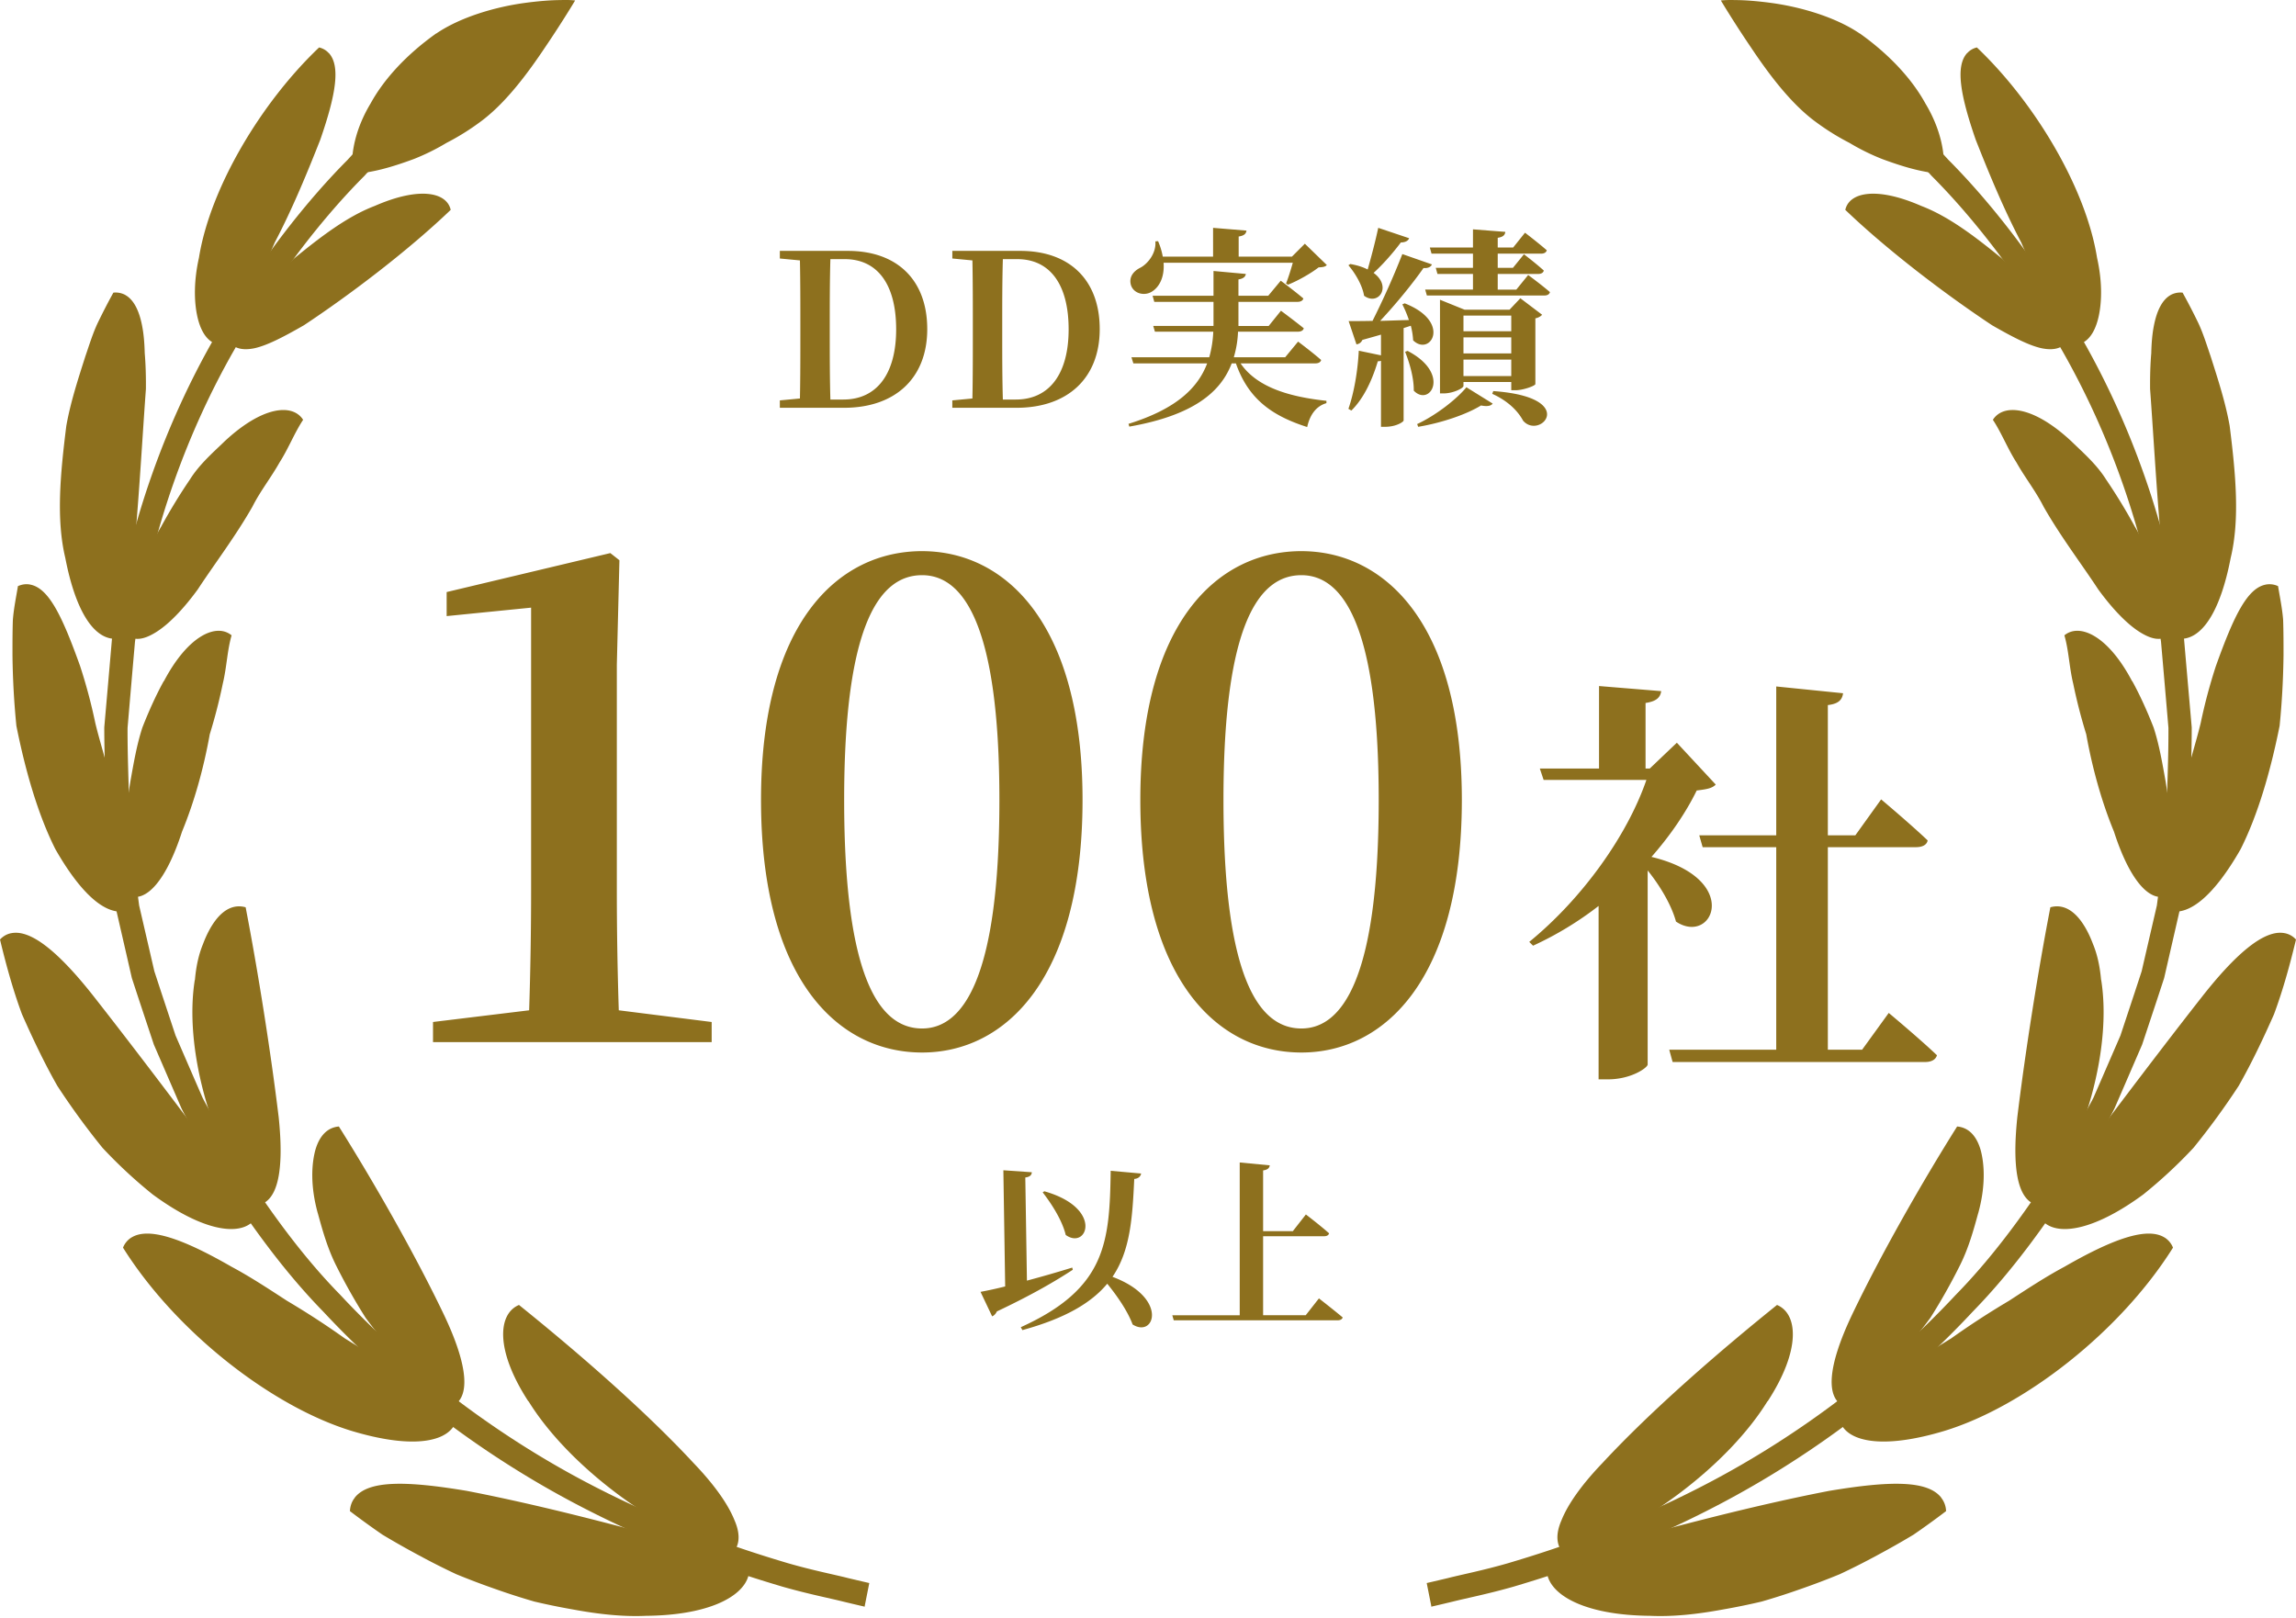 <svg width="200" height="141" fill="none" xmlns="http://www.w3.org/2000/svg"><path d="M153.978 122.082c2.922-4.493 2.639-7.632.815-8.394-4.95 3.981-10.908 9.133-15.201 13.763-1.812 1.888-3.013 3.594-3.568 4.981-.578 1.32-.464 2.389.374 3.06 6.944-2.411 14.204-7.973 17.568-13.421l.012.011Zm29.043-36.704c-.102-1.205-.34-2.252-.703-3.127-.328-.876-.702-1.559-1.099-2.082-.793-1.035-1.699-1.388-2.616-1.126-1.077 5.573-2.187 12.58-2.878 18.278-.498 4.777.079 7.609 2.073 7.7 3.908-5.573 6.163-13.808 5.234-19.643h-.011Zm-2.549-46.895c-3.319-3.116-5.958-3.355-6.876-1.91.759 1.148 1.269 2.49 2.062 3.73.714 1.274 1.676 2.491 2.345 3.822 1.472 2.593 3.341 5.039 4.768 7.222 1.314 1.798 2.572 3.072 3.659 3.742 1.087.672 1.914.774 2.651.171-.295-1.535-.748-3.128-1.235-4.72-.51-1.592-.997-3.207-1.88-4.652a49.656 49.656 0 0 0-2.526-4.14c-.816-1.297-1.994-2.32-2.957-3.253l-.011-.011Zm-11.373 91.993c-1.2-1.535-4.508-1.467-9.764-.591-7.555 1.456-16.934 3.981-24.534 6.255-.102.421-.091.842.034 1.24.566 1.774 3.523 3.344 8.903 3.39 1.982.091 4.1-.137 6.309-.546a58.621 58.621 0 0 0 3.398-.694 59.113 59.113 0 0 0 3.398-1.092 64.557 64.557 0 0 0 3.421-1.297 62.19 62.19 0 0 0 3.262-1.649 73.98 73.98 0 0 0 3.149-1.786 71.215 71.215 0 0 0 2.844-2.058 1.972 1.972 0 0 0-.431-1.172m29.904-49.181c-1.744-.33-4.225 1.763-7.249 5.63-4.452 5.676-9.855 12.898-14.261 18.79.17.375.407.682.725.899 1.381 1 4.383.466 8.484-2.548a41.71 41.71 0 0 0 4.383-4.072 64.765 64.765 0 0 0 3.931-5.391c1.132-1.99 2.141-4.118 3.081-6.245.804-2.172 1.404-4.39 1.914-6.506a1.766 1.766 0 0 0-.997-.557m-26.687 24.409c.657-2.366.555-4.288.204-5.551-.374-1.262-1.087-1.933-2.039-2.013-3.081 4.902-6.683 11.215-9.186 16.469-2.073 4.391-2.367 7.291-.51 7.985 1.314-1.081 2.696-2.207 3.92-3.537a63.82 63.82 0 0 0 3.443-4.243 51.835 51.835 0 0 0 2.594-4.606c.748-1.502 1.189-3.105 1.574-4.516v.012Zm16.244 2.115c-1.518-.955-4.497.103-8.745 2.548-1.597.853-3.171 1.888-4.814 2.957a71.339 71.339 0 0 0-5.052 3.287 72.303 72.303 0 0 0-5.052 3.356c-1.676 1.08-3.296 2.161-4.757 3.287a2.3 2.3 0 0 0 .396 1.08c1.008 1.399 3.988 1.786 8.824.33 6.955-2.116 15.326-8.633 19.925-15.969a1.84 1.84 0 0 0-.737-.887m.52-82.098c-.702.399-1.189 1.32-1.45 2.685-.136.682-.204 1.479-.226 2.377-.079.933-.113 1.98-.102 3.117.476 6.528.872 14.922 1.937 21.599.329.148.68.193 1.031.148 1.665-.228 3.172-2.457 4.055-7.041.805-3.367.431-7.325-.09-11.488-.363-2.047-1.02-4.06-1.654-6.05-.34-.99-.646-1.991-1.076-2.912a52.676 52.676 0 0 0-1.371-2.65 1.779 1.779 0 0 0-1.042.204m-3.352 33.656c-2.119-4.027-4.6-5.084-5.903-4.004.386 1.32.42 2.775.771 4.22a46.48 46.48 0 0 0 1.133 4.402c.532 2.98 1.359 5.925 2.413 8.473 1.336 4.152 3.104 6.29 4.735 5.562a54.96 54.96 0 0 0 .351-4.857c-.079-1.672-.317-3.378-.578-5.027-.294-1.65-.566-3.253-1.053-4.743-.578-1.478-1.201-2.843-1.858-4.038l-.011.012Z" fill="#8D701E"/><path d="M197.383 50.927c-1.642.295-2.82 2.798-4.361 7.097a46.944 46.944 0 0 0-1.325 4.97c-.419 1.74-1.019 3.538-1.404 5.346-.453 1.809-.669 3.651-1.088 5.414a51.85 51.85 0 0 0-1.019 5.164c.272.239.589.398.929.466 1.631.307 3.726-1.32 6.06-5.402 1.483-2.946 2.594-6.722 3.398-10.749.204-2.024.317-4.106.34-6.176 0-1.035 0-2.059-.034-3.06-.08-1-.284-1.978-.442-2.934a1.756 1.756 0 0 0-1.065-.136M167.333 17.93c-3.863-1.683-6.242-1.194-6.593.353 3.704 3.549 8.722 7.36 12.789 10.055 1.823 1.046 3.217 1.763 4.315 2.002 1.11.227 1.903-.012 2.288-.751-1.314-2.548-3.579-4.857-5.686-7.018-2.39-1.956-4.712-3.73-7.113-4.64Zm4.021-13.307c-1.031 1.126-.612 3.629.747 7.552 1.088 2.753 2.39 5.95 3.965 8.952 1.359 3.173 3.092 6.13 4.474 8.928.34 0 .657-.068.94-.227.635-.364 1.11-1.16 1.36-2.4.249-1.24.283-2.946-.17-4.97-.974-6.097-5.426-13.535-10.467-18.324-.339.08-.623.25-.838.49" fill="#8D701E"/><path d="m124.674 139.905-.396-1.99s.646-.148 1.846-.432c1.201-.308 2.979-.649 5.199-1.286 4.418-1.308 10.693-3.412 17.693-7.108 6.978-3.686 14.624-9.077 21.352-16.288 3.455-3.526 6.423-7.7 9.198-12.056l1.869-3.413c.306-.568.634-1.137.929-1.717l.781-1.797 1.563-3.606 1.235-3.73.612-1.866.441-1.91.884-3.822.51-3.879.26-1.933c.057-.649.045-1.297.068-1.945.057-2.593.181-5.175.17-7.712-.215-2.536-.43-5.038-.646-7.495-1.348-9.793-4.7-18.517-8.597-25.353-3.919-6.847-8.133-11.988-11.384-15.24-1.54-1.718-2.933-2.89-3.817-3.743l-1.382-1.285 1.325-1.524s.499.455 1.416 1.32c.918.875 2.334 2.08 3.919 3.832 3.331 3.344 7.658 8.61 11.679 15.65 4.01 7.03 7.464 16.015 8.846 26.093.215 2.525.442 5.095.669 7.7 0 2.604-.125 5.255-.182 7.916-.022.66-.022 1.33-.079 2.002l-.261 1.99-.521 4.004-.906 3.947-.453 1.979-.634 1.933-1.28 3.856-1.609 3.72-.804 1.853c-.294.603-.634 1.183-.951 1.775a520.597 520.597 0 0 0-1.926 3.514c-2.854 4.482-5.913 8.77-9.458 12.398-6.91 7.416-14.737 12.921-21.884 16.697-7.159 3.787-13.581 5.926-18.101 7.268-2.265.648-4.089 1.001-5.312 1.308-1.224.296-1.881.443-1.881.443v-.068Z" fill="#8D701E"/><path d="M162.009 2.928c-2.13-1.455-5.199-2.331-7.714-2.672-1.257-.171-2.356-.25-3.149-.25-.793-.023-1.246.033-1.246.033s1.088 1.832 2.617 4.084c1.529 2.286 3.477 4.925 5.709 6.54a21.01 21.01 0 0 0 2.877 1.785 19.22 19.22 0 0 0 2.832 1.4c1.925.716 3.704 1.228 5.357 1.296.204-1.797-.294-4.004-1.574-6.13-1.212-2.207-3.217-4.323-5.709-6.097v.011ZM46.022 122.082c-2.922-4.493-2.639-7.632-.815-8.394 4.95 3.981 10.908 9.133 15.2 13.763 1.813 1.888 3.014 3.594 3.569 4.981.578 1.32.464 2.389-.374 3.06-6.944-2.411-14.204-7.973-17.568-13.421l-.012.011ZM16.98 85.378c.101-1.205.34-2.252.702-3.127.328-.876.702-1.559 1.099-2.082.793-1.035 1.699-1.388 2.617-1.126 1.076 5.573 2.186 12.58 2.877 18.278.498 4.777-.08 7.609-2.073 7.7-3.909-5.573-6.163-13.808-5.234-19.643h.011Zm2.548-46.895c3.319-3.116 5.958-3.355 6.876-1.91-.76 1.148-1.269 2.49-2.062 3.73-.713 1.274-1.676 2.491-2.345 3.822-1.472 2.593-3.341 5.039-4.768 7.222-1.314 1.798-2.572 3.072-3.659 3.742-1.087.672-1.914.774-2.65.171.294-1.535.747-3.128 1.234-4.72.51-1.592.997-3.207 1.88-4.652a49.39 49.39 0 0 1 2.526-4.14c.816-1.297 1.994-2.32 2.957-3.253l.011-.011ZM30.9 130.476c1.201-1.535 4.509-1.467 9.764-.591 7.556 1.456 16.935 3.981 24.535 6.255.102.421.09.842-.034 1.24-.566 1.774-3.523 3.344-8.903 3.39-1.982.091-4.1-.137-6.31-.546a58.676 58.676 0 0 1-3.397-.694 59.22 59.22 0 0 1-3.398-1.092 65.119 65.119 0 0 1-3.421-1.297 62.511 62.511 0 0 1-3.262-1.649 74.788 74.788 0 0 1-3.15-1.786 71.182 71.182 0 0 1-2.843-2.058c.023-.455.17-.853.43-1.172M1.008 81.295c1.744-.33 4.225 1.763 7.25 5.63 4.451 5.676 9.854 12.898 14.26 18.79-.17.375-.407.682-.725.899-1.381 1-4.383.466-8.484-2.548a41.743 41.743 0 0 1-4.383-4.072 64.772 64.772 0 0 1-3.93-5.391c-1.133-1.99-2.142-4.118-3.082-6.245C1.11 86.186.51 83.968 0 81.852c.283-.307.623-.489.997-.557m26.687 24.409c-.657-2.366-.555-4.288-.204-5.551.373-1.262 1.087-1.933 2.039-2.013 3.08 4.902 6.683 11.215 9.186 16.469 2.073 4.391 2.367 7.291.51 7.985-1.314-1.081-2.696-2.207-3.92-3.537a63.859 63.859 0 0 1-3.443-4.243 51.708 51.708 0 0 1-2.594-4.606c-.747-1.502-1.19-3.105-1.574-4.516v.012Zm-16.244 2.115c1.518-.955 4.497.103 8.745 2.548 1.597.853 3.171 1.888 4.814 2.957a71.131 71.131 0 0 1 5.052 3.287 72.09 72.09 0 0 1 5.052 3.356c1.676 1.08 3.296 2.161 4.757 3.287a2.302 2.302 0 0 1-.396 1.08c-1.008 1.399-3.987 1.786-8.824.33-6.955-2.116-15.326-8.633-19.925-15.969a1.84 1.84 0 0 1 .737-.887m-.521-82.098c.703.399 1.19 1.32 1.45 2.685.136.682.204 1.479.227 2.377.079.933.113 1.98.102 3.117-.476 6.528-.873 14.922-1.938 21.599-.328.148-.68.193-1.03.148-1.666-.228-3.172-2.457-4.056-7.041-.804-3.367-.43-7.325.09-11.488.363-2.047 1.02-4.06 1.655-6.05.34-.99.645-1.991 1.076-2.912.442-.91.895-1.797 1.37-2.65a1.78 1.78 0 0 1 1.043.204m3.352 33.656c2.119-4.027 4.6-5.084 5.902-4.004-.385 1.32-.419 2.775-.77 4.22a46.608 46.608 0 0 1-1.133 4.402c-.532 2.98-1.36 5.925-2.413 8.473-1.336 4.152-3.104 6.29-4.735 5.562a54.958 54.958 0 0 1-.351-4.857c.08-1.672.317-3.378.578-5.027.294-1.65.566-3.253 1.053-4.743.578-1.478 1.201-2.843 1.858-4.038l.011.012Z" fill="#8D701E"/><path d="M2.617 50.927c1.642.295 2.82 2.798 4.36 7.097.51 1.558.963 3.23 1.326 4.97.419 1.74 1.02 3.538 1.404 5.346.453 1.809.669 3.651 1.088 5.414a51.913 51.913 0 0 1 1.02 5.164 2.002 2.002 0 0 1-.93.466c-1.63.307-3.726-1.32-6.06-5.402-1.484-2.946-2.594-6.722-3.398-10.749a69.55 69.55 0 0 1-.34-6.176c0-1.035 0-2.059.034-3.06.08-1 .284-1.978.442-2.934.363-.16.714-.205 1.065-.136M32.667 17.93c3.863-1.683 6.242-1.194 6.593.353-3.704 3.549-8.722 7.36-12.789 10.055-1.823 1.046-3.216 1.763-4.315 2.002-1.11.227-1.903-.012-2.288-.751 1.314-2.548 3.58-4.857 5.686-7.018 2.39-1.956 4.712-3.73 7.113-4.64ZM28.646 4.623c1.03 1.126.612 3.629-.748 7.552-1.087 2.753-2.39 5.95-3.964 8.952-1.36 3.173-3.092 6.13-4.474 8.928-.34 0-.657-.068-.94-.227-.635-.364-1.11-1.16-1.36-2.4-.249-1.24-.283-2.946.17-4.97.974-6.097 5.426-13.535 10.467-18.324.34.08.623.25.838.49" fill="#8D701E"/><path d="m75.326 139.905.396-1.99s-.646-.148-1.846-.432c-1.2-.308-2.98-.649-5.2-1.286-4.417-1.308-10.692-3.412-17.692-7.108-6.978-3.686-14.624-9.077-21.352-16.288-3.455-3.526-6.423-7.7-9.198-12.056l-1.869-3.413c-.306-.568-.634-1.137-.928-1.717l-.782-1.797-1.563-3.606-1.235-3.73-.612-1.866-.441-1.91-.884-3.822-.51-3.879-.26-1.933c-.057-.649-.045-1.297-.068-1.945-.057-2.593-.181-5.175-.17-7.712.215-2.536.43-5.038.646-7.495 1.348-9.793 4.7-18.517 8.597-25.353 3.92-6.847 8.133-11.988 11.384-15.24 1.54-1.718 2.933-2.89 3.817-3.743l1.382-1.285-1.325-1.524s-.499.455-1.416 1.32c-.918.875-2.334 2.08-3.92 3.832-3.33 3.344-7.657 8.61-11.678 15.65-4.01 7.03-7.464 16.015-8.846 26.093-.215 2.525-.442 5.095-.669 7.7 0 2.604.125 5.255.182 7.916.022.66.022 1.33.079 2.002l.26 1.99.522 4.004.906 3.947.453 1.979.634 1.933 1.28 3.856 1.609 3.72.804 1.853c.294.603.634 1.183.951 1.775a553.565 553.565 0 0 1 1.926 3.514c2.854 4.482 5.913 8.77 9.458 12.398 6.91 7.416 14.737 12.921 21.884 16.697 7.159 3.787 13.581 5.926 18.1 7.268 2.266.648 4.09 1.001 5.313 1.308 1.224.296 1.88.443 1.88.443v-.068Z" fill="#8D701E"/><path d="M37.991 2.928c2.13-1.455 5.2-2.331 7.714-2.672 1.257-.171 2.356-.25 3.149-.25A9.02 9.02 0 0 1 50.1.038s-1.088 1.832-2.617 4.084c-1.529 2.286-3.477 4.925-5.709 6.54a21.016 21.016 0 0 1-2.877 1.785 19.24 19.24 0 0 1-2.831 1.4c-1.926.716-3.705 1.228-5.358 1.296-.204-1.797.294-4.004 1.574-6.13 1.212-2.207 3.217-4.323 5.71-6.097v.011Zm75.747 111.656 1.152-1.468s1.279.995 2.069 1.658c-.048.173-.221.252-.458.252h-14.258l-.126-.442h5.873v-13.31l2.621.252c-.047.221-.157.379-.584.442v5.29h2.59l1.137-1.453s1.263.963 2.021 1.642c-.048.174-.206.253-.427.253h-5.321v6.884h3.711Zm-22.911-10.705.142-.095c5.195 1.469 3.727 5.148 1.864 3.805-.3-1.263-1.232-2.715-2.006-3.71Zm2.574 6.553.047.189c-1.468.963-3.536 2.179-6.615 3.632-.08.189-.237.363-.41.426l-1.011-2.132a34.51 34.51 0 0 0 2.147-.473l-.158-10.121 2.479.173c-.016.221-.126.395-.568.458l.142 8.984a103.94 103.94 0 0 0 3.947-1.136ZM96.75 102l2.652.237c-.047.252-.237.442-.6.474-.158 3.41-.347 6.252-1.895 8.526 4.895 1.831 3.679 5.368 1.753 4.152-.426-1.152-1.326-2.463-2.21-3.552-1.39 1.674-3.664 3.016-7.39 4.042l-.142-.253c7.437-3.363 7.737-7.389 7.832-13.626Zm49.317-37.295 3.389 3.648c-.331.331-.773.405-1.658.515-.957 1.953-2.321 3.943-3.942 5.785 7.958 1.915 5.342 7.773 2.137 5.636-.405-1.473-1.4-3.131-2.468-4.457v16.91c0 .258-1.4 1.29-3.463 1.29h-.811V78.926a29.142 29.142 0 0 1-5.71 3.463l-.332-.331c4.642-3.795 8.547-9.284 10.205-14.11h-8.952l-.332-.995h5.158v-7.185l5.416.443c-.074.515-.369.884-1.363 1.031v5.71h.368l2.358-2.247Zm16.137 26.748 2.321-3.206s2.652 2.21 4.2 3.685c-.111.405-.516.59-1.032.59h-21.995l-.294-1.07h9.321V73.806h-6.411l-.294-1.031h6.705v-12.97l5.821.59c-.074.552-.369.92-1.326 1.031v11.348h2.394l2.248-3.132s2.542 2.137 4.052 3.574c-.073.405-.479.59-1.031.59h-7.663v17.647h2.984Zm-55.63-21.767c0 15.728 3.169 19.915 6.79 19.915 3.508 0 6.733-4.243 6.733-19.915 0-15.447-3.225-19.577-6.733-19.577-3.621 0-6.79 4.074-6.79 19.577Zm6.79-21.67c7.242 0 13.975 6.28 13.975 21.67 0 15.615-6.733 22.009-13.975 22.009-7.356 0-14.032-6.394-14.032-22.01 0-15.389 6.676-21.67 14.032-21.67Zm-39.831 21.67c0 15.728 3.168 19.915 6.79 19.915 3.508 0 6.733-4.243 6.733-19.915 0-15.447-3.225-19.577-6.733-19.577-3.621 0-6.79 4.074-6.79 19.577Zm6.79-21.67c7.242 0 13.975 6.28 13.975 21.67 0 15.615-6.733 22.009-13.975 22.009-7.356 0-14.032-6.394-14.032-22.01 0-15.389 6.676-21.67 14.032-21.67ZM53.9 88.017l8.092 1.019v1.754H37.719v-1.755l8.374-1.018c.113-3.508.17-7.016.17-10.524V52.938l-7.356.736V51.58l14.258-3.395.792.623-.226 9.11v19.575c0 3.508.057 7.016.17 10.524Zm66.156-68.167 2.689.903c-.073.22-.331.368-.718.368-.718.958-1.584 1.934-2.376 2.653 1.621 1.179.423 2.91-.829 1.99-.148-.922-.792-1.99-1.364-2.654l.166-.11c.627.11 1.124.276 1.511.479.295-1.032.663-2.413.921-3.629Zm2.837 8.529-.627.203v8.05c0 .11-.626.552-1.621.552h-.35v-5.747a1.1 1.1 0 0 1-.276.037c-.516 1.731-1.271 3.279-2.303 4.292l-.258-.148c.479-1.363.811-3.26.903-5.065l1.934.405v-1.805c-.497.147-1.031.294-1.621.46a.637.637 0 0 1-.516.387l-.681-2.026c.479 0 1.197 0 2.081-.019a70.203 70.203 0 0 0 2.598-5.82l2.579.902c-.092.203-.332.35-.737.313-.884 1.271-2.358 3.095-3.776 4.605.773-.018 1.621-.055 2.505-.073a9.474 9.474 0 0 0-.571-1.364l.203-.092c4.144 1.621 2.228 4.68.736 3.224a6.289 6.289 0 0 0-.202-1.271Zm-.498 2.266.221-.074c3.814 1.99 1.935 4.918.535 3.463.018-1.105-.369-2.431-.756-3.39Zm1.142 6.54-.092-.24c1.658-.774 3.445-2.174 4.292-3.206l2.285 1.419c-.129.203-.461.276-1.013.166-1.253.773-3.39 1.51-5.472 1.86Zm3.943-4.422h4.163v-1.437h-4.163v1.437Zm4.163-5.268h-4.163v1.363h4.163v-1.363Zm0 3.297v-1.4h-4.163v1.4h4.163Zm.368 3.205h-.368v-.718h-4.163v.35c0 .184-.885.645-1.732.645h-.313v-8.16l2.137.865h3.923l.94-.995 1.897 1.437c-.11.129-.313.258-.589.313v5.73c-.019.147-1.05.533-1.732.533Zm-2.026.313.092-.239c7.534.534 4.071 4.292 2.597 2.579-.405-.755-1.216-1.676-2.689-2.34Zm2.1-9.081 1.031-1.271s1.179.866 1.898 1.492c-.056.203-.24.295-.498.295h-10.223l-.148-.516h4.163v-1.363h-3.094l-.148-.534h3.242v-1.235h-3.61l-.147-.534h3.757V19.98l2.819.221c-.037.258-.166.442-.663.516v.847h1.344l1.032-1.29s1.161.885 1.897 1.53c-.055.202-.239.294-.497.294h-3.776v1.235h1.326l.958-1.18s1.068.811 1.732 1.42c-.056.202-.24.294-.498.294h-3.518v1.363h1.621Zm-19.472-2.339h-11.255c.092 1.27-.387 2.136-1.031 2.523-.627.387-1.548.184-1.806-.553-.22-.718.221-1.252.83-1.547.644-.35 1.381-1.27 1.289-2.284l.239-.018c.203.479.332.92.406 1.344h4.384V19.85l2.91.24c-.037.257-.184.442-.681.515v1.75h4.642l1.123-1.123 1.916 1.86c-.147.148-.331.184-.718.203-.663.515-1.787 1.16-2.671 1.51l-.166-.11c.203-.498.424-1.216.589-1.805Zm1.953 8.768h-6.503c1.456 2.137 4.385 2.929 7.479 3.26v.203c-.884.258-1.436.995-1.676 2.082-3.058-.977-5.121-2.432-6.208-5.545h-.368c-.958 2.524-3.371 4.532-8.916 5.508l-.074-.24c4.145-1.29 6.042-3.113 6.853-5.268h-6.429l-.166-.534h6.779a9.865 9.865 0 0 0 .35-2.23h-5.084l-.147-.497h5.25v-2.1h-5.158l-.148-.534h5.306v-2.155l2.818.258c-.037.22-.184.405-.645.479v1.418h2.598l1.086-1.308s1.216.903 1.972 1.548c-.056.202-.258.294-.516.294h-5.14v2.1h2.634l1.069-1.326s1.216.903 1.989 1.529c-.055.203-.258.295-.515.295h-5.214a8.918 8.918 0 0 1-.368 2.229h4.476l1.124-1.363s1.234.92 2.008 1.602c-.055.203-.24.295-.516.295Zm-27.209 3.15h1.124c2.947 0 4.605-2.266 4.605-6.116 0-3.96-1.658-6.116-4.476-6.116h-1.253c-.055 1.86-.055 3.777-.055 5.73v.607c0 2.1 0 4.016.055 5.895Zm-4.402-12.95h5.931c4.292 0 6.908 2.542 6.908 6.816 0 4.292-2.818 6.852-7.24 6.852h-5.6v-.644l1.75-.166c.037-1.824.037-3.721.037-5.803v-.608c0-1.897 0-3.758-.036-5.618l-1.75-.166v-.663Zm-10.622 12.95h1.124c2.947 0 4.605-2.266 4.605-6.116 0-3.96-1.658-6.116-4.477-6.116h-1.252c-.055 1.86-.055 3.777-.055 5.73v.607c0 2.1 0 4.016.055 5.895Zm-4.403-12.95h5.932c4.292 0 6.908 2.542 6.908 6.816 0 4.292-2.819 6.852-7.24 6.852h-5.6v-.644l1.75-.166c.037-1.824.037-3.721.037-5.803v-.608c0-1.897 0-3.758-.037-5.618l-1.75-.166v-.663Z" fill="#8D701E"/></svg>